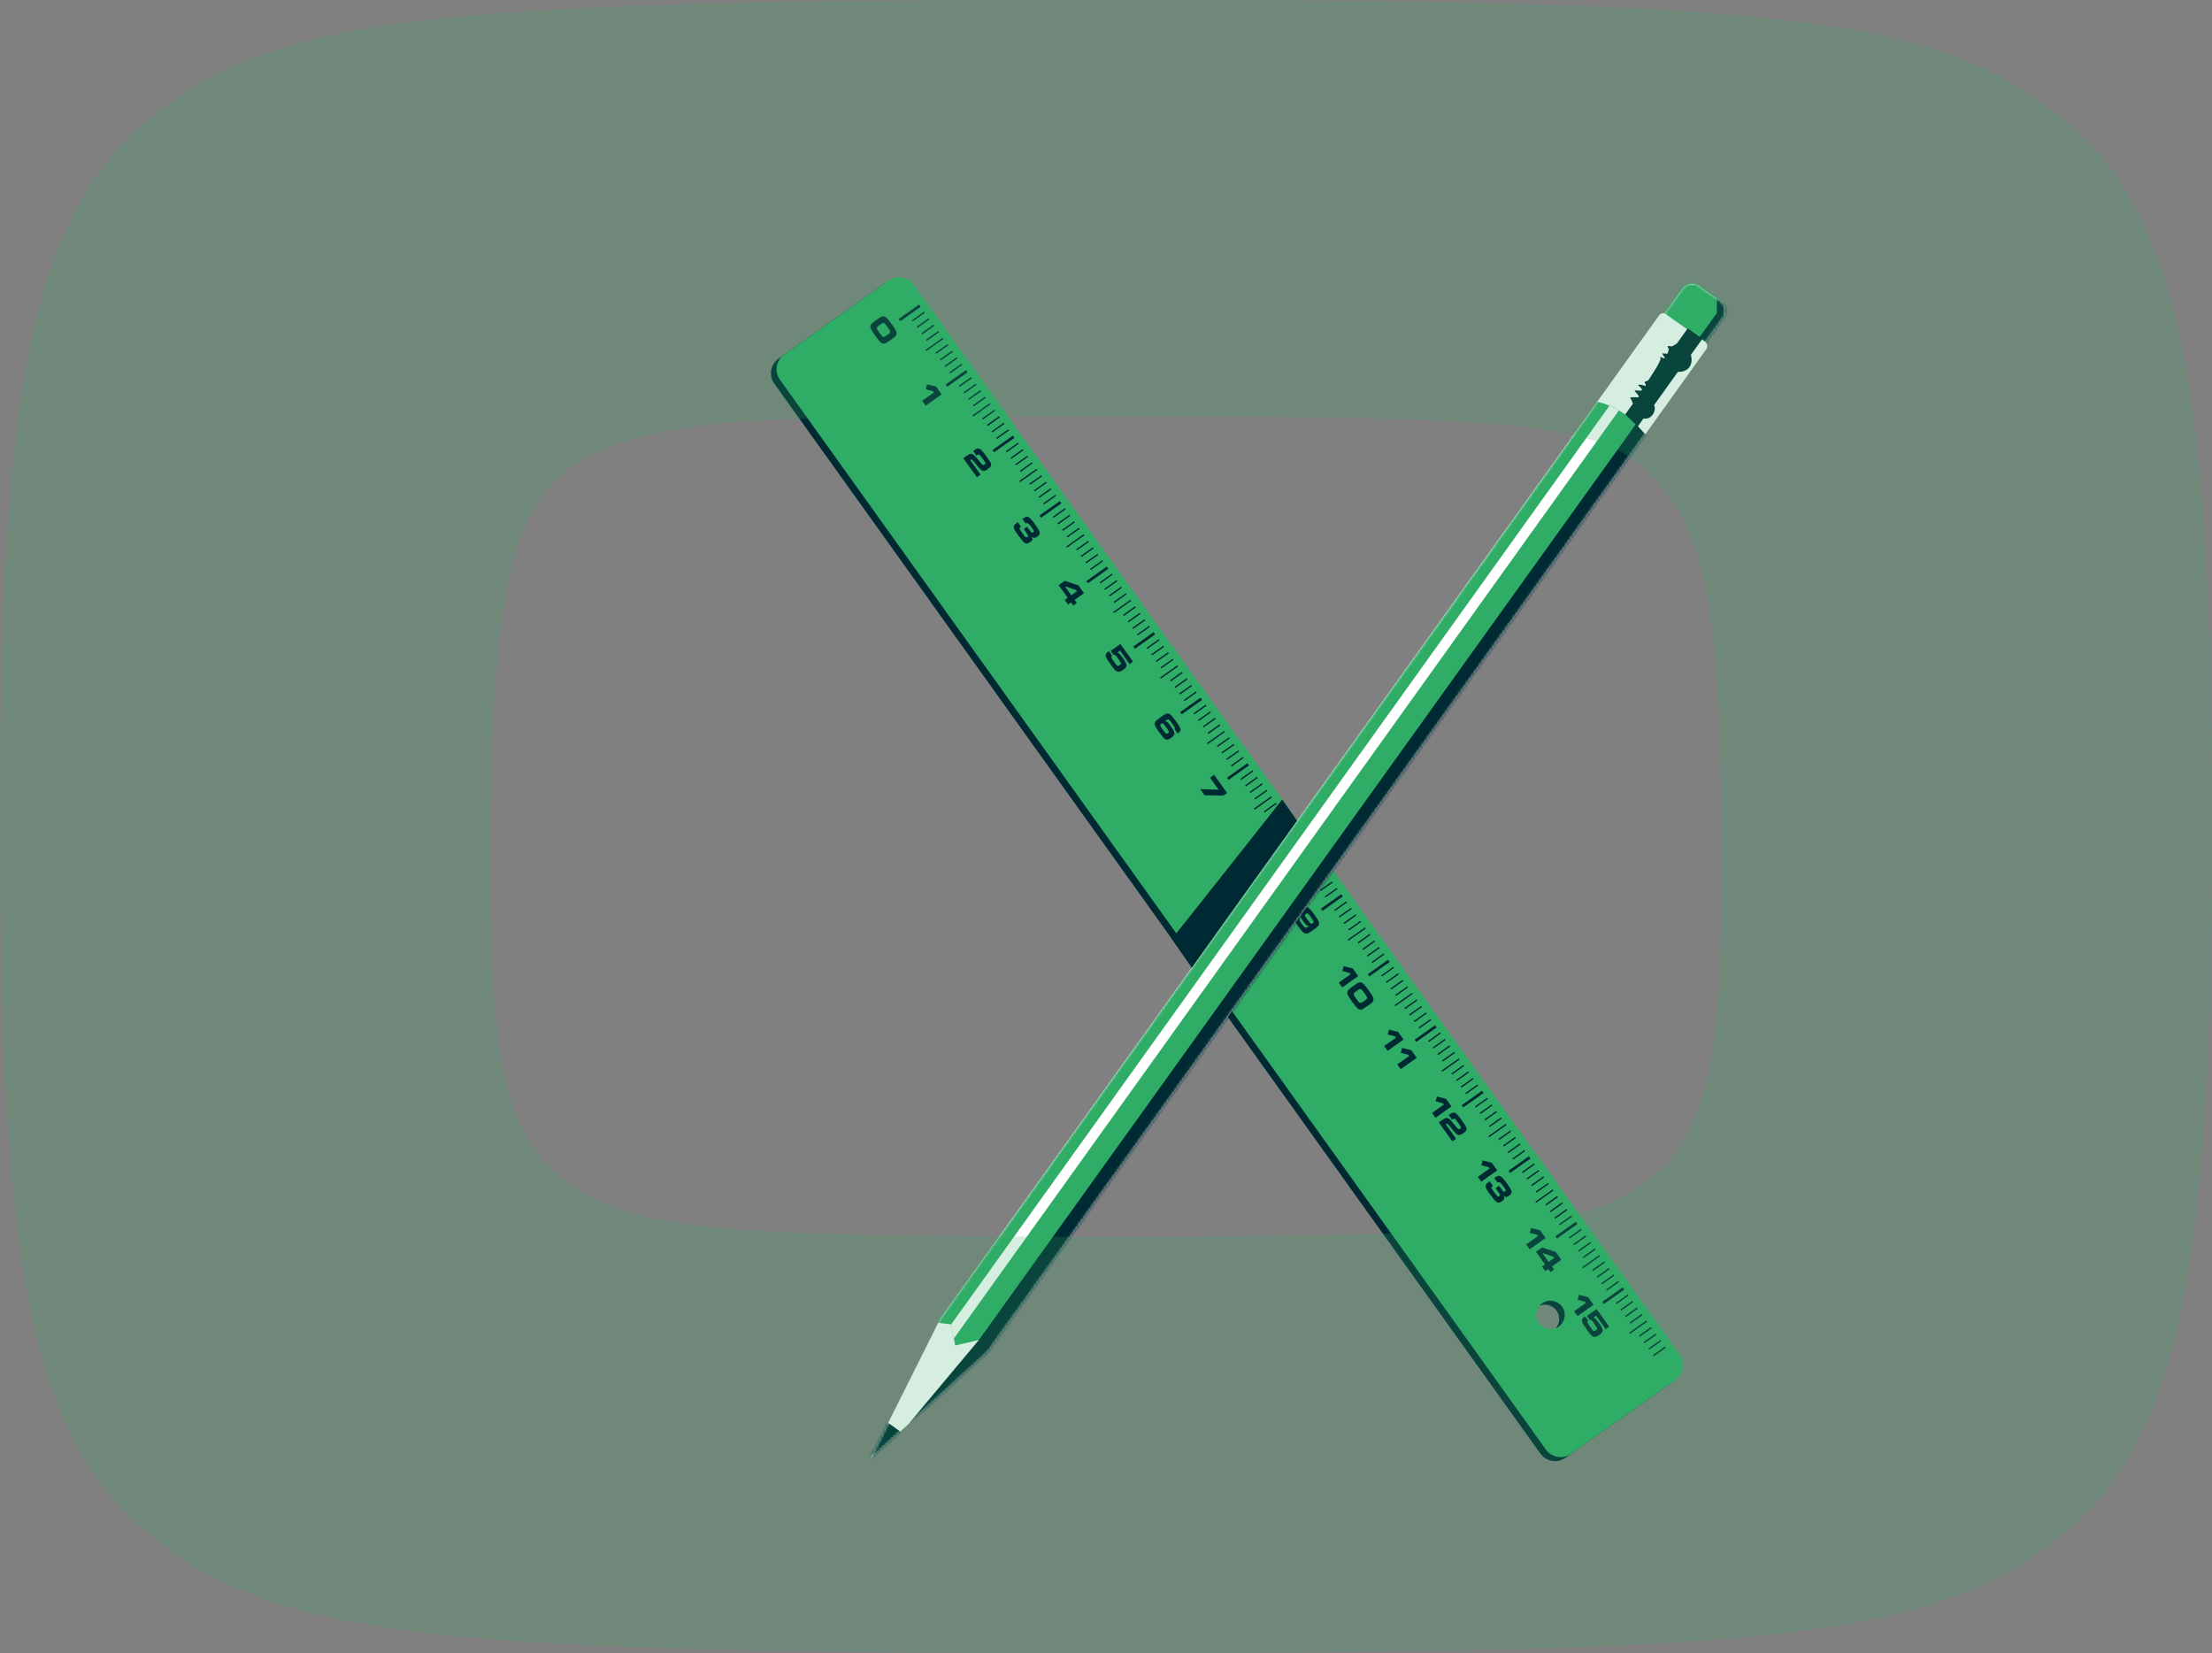 <?xml version="1.0" encoding="utf-8"?>
<!-- Generator: Adobe Illustrator 16.0.0, SVG Export Plug-In . SVG Version: 6.00 Build 0)  -->
<!DOCTYPE svg PUBLIC "-//W3C//DTD SVG 1.1//EN" "http://www.w3.org/Graphics/SVG/1.1/DTD/svg11.dtd">
<svg version="1.1" id="Calque_1" xmlns="http://www.w3.org/2000/svg" xmlns:xlink="http://www.w3.org/1999/xlink" x="0px" y="0px"
	 width="849.779px" height="634.973px" viewBox="0 0 849.779 634.973" enable-background="new 0 0 849.779 634.973"
	 xml:space="preserve">
<rect x="0" y="0" width="849.779" height="634.973" fill="#808080" stroke="none"/>
<path fill="#002A33" d="M643.187,521.903L348.908,110.916c-2.231-3.092-6.533-3.814-9.648-1.611l-40.188,28.461
	c-3.093,2.203-3.831,6.497-1.617,9.589l294.301,410.992c2.212,3.091,6.533,3.814,9.626,1.611l40.188-28.467
	C644.683,529.289,645.398,524.993,643.187,521.903z M589.008,509.801c-1.761-2.46-1.186-5.875,1.293-7.627s5.898-1.177,7.662,1.28
	c1.758,2.462,1.185,5.879-1.293,7.629C594.214,512.836,590.77,512.262,589.008,509.801z"/>
<path fill="#2FAC66" d="M645.337,520.383L351.038,109.397c-2.211-3.091-6.533-3.814-9.648-1.611l-40.166,28.461
	c-3.113,2.202-3.83,6.497-1.617,9.589l294.278,410.991c2.214,3.091,6.533,3.816,9.647,1.612l40.188-28.467
	C646.813,527.773,647.549,523.475,645.337,520.383z M591.14,508.282c-1.762-2.457-1.166-5.875,1.292-7.627
	c2.478-1.752,5.918-1.177,7.68,1.281c1.763,2.461,1.188,5.878-1.29,7.628C596.342,511.318,592.921,510.743,591.14,508.282z"/>
<path fill="#002A33" d="M353.066,116.993l-7.804,5.539l0.595,0.852l7.822-5.539L353.066,116.993z"/>
<path fill="#002A33" d="M362.181,129.713l-6.636,4.699l0.308,0.426l6.634-4.699L362.181,129.713z"/>
<path fill="#002A33" d="M360.398,127.207l-4.646,3.29l0.305,0.426l4.651-3.29L360.398,127.207z"/>
<path fill="#002A33" d="M358.597,124.708l-4.63,3.291l0.309,0.426l4.627-3.29L358.597,124.708z"/>
<path fill="#002A33" d="M356.814,122.205l-4.647,3.29l0.306,0.426l4.65-3.291L356.814,122.205z"/>
<path fill="#002A33" d="M355.013,119.702l-4.632,3.291l0.29,0.426l4.647-3.291L355.013,119.702z"/>
<path fill="#002A33" d="M369.351,139.725l-4.651,3.291l0.31,0.425l4.647-3.291L369.351,139.725z"/>
<path fill="#002A33" d="M367.547,137.22l-4.626,3.291l0.306,0.426l4.629-3.291L367.547,137.22z"/>
<path fill="#002A33" d="M365.765,134.718l-4.649,3.29l0.31,0.427l4.646-3.292L365.765,134.718z"/>
<path fill="#002A33" d="M363.982,132.215l-4.646,3.291l0.307,0.426l4.65-3.291L363.982,132.215z"/>
<path fill="#002A33" d="M371.092,142.157l-7.805,5.539l0.596,0.852l7.822-5.539L371.092,142.157z"/>
<path fill="#002A33" d="M380.206,154.874l-6.636,4.7l0.308,0.426l6.637-4.699L380.206,154.874z"/>
<path fill="#002A33" d="M378.424,152.375l-4.649,3.291l0.307,0.427l4.629-3.292L378.424,152.375z"/>
<path fill="#002A33" d="M376.621,149.874l-4.648,3.291l0.307,0.426l4.649-3.291L376.621,149.874z"/>
<path fill="#002A33" d="M374.84,147.373l-4.649,3.291l0.307,0.426l4.649-3.291L374.84,147.373z"/>
<path fill="#002A33" d="M373.037,144.867l-4.648,3.291l0.306,0.426l4.65-3.291L373.037,144.867z"/>
<path fill="#002A33" d="M387.375,164.888l-4.648,3.291l0.307,0.426l4.649-3.291L387.375,164.888z"/>
<path fill="#002A33" d="M385.593,162.39l-4.648,3.291l0.306,0.426l4.628-3.291L385.593,162.39z"/>
<path fill="#002A33" d="M383.791,159.891l-4.648,3.291l0.305,0.426l4.651-3.291L383.791,159.891z"/>
<path fill="#002A33" d="M381.988,157.381l-4.628,3.29l0.285,0.426l4.648-3.291L381.988,157.381z"/>
<path fill="#002A33" d="M389.115,167.327l-7.822,5.538l0.613,0.852l7.826-5.539L389.115,167.327z"/>
<path fill="#002A33" d="M398.23,180.046l-6.634,4.699l0.306,0.426l6.637-4.699L398.23,180.046z"/>
<path fill="#002A33" d="M396.429,177.542l-4.629,3.291l0.286,0.426l4.65-3.292L396.429,177.542z"/>
<path fill="#002A33" d="M394.646,175.043l-4.648,3.291l0.306,0.426l4.65-3.291L394.646,175.043z"/>
<path fill="#002A33" d="M392.845,172.539l-4.649,3.292l0.307,0.425l4.65-3.291L392.845,172.539z"/>
<path fill="#002A33" d="M391.063,170.037l-4.648,3.29l0.306,0.427l4.65-3.291L391.063,170.037z"/>
<path fill="#002A33" d="M405.4,190.058l-4.648,3.291l0.306,0.426l4.65-3.291L405.4,190.058z"/>
<path fill="#002A33" d="M403.599,187.555l-4.629,3.291l0.286,0.426l4.65-3.291L403.599,187.555z"/>
<path fill="#002A33" d="M401.816,185.051l-4.648,3.291l0.306,0.426l4.649-3.29L401.816,185.051z"/>
<path fill="#002A33" d="M400.013,182.548l-4.628,3.29l0.308,0.427l4.629-3.291L400.013,182.548z"/>
<path fill="#002A33" d="M407.142,192.491l-7.824,5.54l0.614,0.853l7.803-5.539L407.142,192.491z"/>
<path fill="#002A33" d="M416.255,205.218l-6.635,4.696l0.307,0.426l6.638-4.696L416.255,205.218z"/>
<path fill="#002A33" d="M414.453,202.712L409.825,206l0.309,0.425l4.629-3.289L414.453,202.712z"/>
<path fill="#002A33" d="M412.67,200.209l-4.647,3.291l0.308,0.426l4.65-3.291L412.67,200.209z"/>
<path fill="#002A33" d="M410.868,197.711l-4.647,3.29l0.307,0.426l4.649-3.291L410.868,197.711z"/>
<path fill="#002A33" d="M409.086,195.206l-4.647,3.291l0.308,0.425l4.648-3.29L409.086,195.206z"/>
<path fill="#002A33" d="M423.424,215.224l-4.647,3.291l0.308,0.426l4.629-3.293L423.424,215.224z"/>
<path fill="#002A33" d="M421.621,212.725l-4.646,3.291l0.307,0.426l4.649-3.291L421.621,212.725z"/>
<path fill="#002A33" d="M419.839,210.218l-4.646,3.289l0.308,0.427l4.648-3.289L419.839,210.218z"/>
<path fill="#002A33" d="M418.037,207.714l-4.647,3.29l0.306,0.427l4.651-3.29L418.037,207.714z"/>
<path fill="#002A33" d="M425.168,217.654l-7.828,5.538l0.616,0.853l7.805-5.539L425.168,217.654z"/>
<path fill="#002A33" d="M434.282,230.381l-6.637,4.699l0.308,0.426l6.614-4.698L434.282,230.381z"/>
<path fill="#002A33" d="M432.478,227.88l-4.648,3.288l0.31,0.426l4.646-3.289L432.478,227.88z"/>
<path fill="#002A33" d="M430.696,225.377l-4.649,3.292l0.307,0.427l4.63-3.292L430.696,225.377z"/>
<path fill="#002A33" d="M428.894,222.87l-4.649,3.291l0.309,0.425l4.648-3.29L428.894,222.87z"/>
<path fill="#002A33" d="M427.09,220.37l-4.627,3.289l0.307,0.426l4.629-3.289L427.09,220.37z"/>
<path fill="#002A33" d="M441.428,240.393l-4.627,3.293l0.307,0.426l4.629-3.29L441.428,240.393z"/>
<path fill="#002A33" d="M439.646,237.889l-4.648,3.291l0.309,0.425l4.648-3.291L439.646,237.889z"/>
<path fill="#002A33" d="M437.844,235.384l-4.627,3.289l0.284,0.426l4.65-3.289L437.844,235.384z"/>
<path fill="#002A33" d="M436.062,232.885l-4.648,3.293l0.31,0.426l4.646-3.293L436.062,232.885z"/>
<path fill="#002A33" d="M443.172,242.821l-7.806,5.539l0.616,0.852l7.803-5.538L443.172,242.821z"/>
<path fill="#002A33" d="M452.285,255.551l-6.614,4.698l0.309,0.426l6.612-4.698L452.285,255.551z"/>
<path fill="#002A33" d="M450.504,253.048l-4.65,3.289l0.308,0.428l4.649-3.291L450.504,253.048z"/>
<path fill="#002A33" d="M448.701,250.547l-4.649,3.291l0.308,0.426l4.648-3.291L448.701,250.547z"/>
<path fill="#002A33" d="M446.92,248.04l-4.65,3.291l0.308,0.426l4.648-3.29L446.92,248.04z"/>
<path fill="#002A33" d="M445.116,245.54l-4.629,3.289l0.308,0.426l4.629-3.288L445.116,245.54z"/>
<path fill="#002A33" d="M459.454,265.557l-4.629,3.29l0.308,0.427l4.629-3.291L459.454,265.557z"/>
<path fill="#002A33" d="M457.674,263.061l-4.65,3.29l0.308,0.425l4.648-3.29L457.674,263.061z"/>
<path fill="#002A33" d="M455.869,260.556l-4.648,3.289l0.309,0.428l4.648-3.29L455.869,260.556z"/>
<path fill="#002A33" d="M454.09,258.05l-4.651,3.291l0.309,0.426l4.648-3.29L454.09,258.05z"/>
<path fill="#002A33" d="M461.195,267.993l-7.824,5.539l0.614,0.852l7.824-5.539L461.195,267.993z"/>
<path fill="#002A33" d="M470.313,280.717l-6.638,4.698l0.307,0.426l6.636-4.698L470.313,280.717z"/>
<path fill="#002A33" d="M468.53,278.217l-4.651,3.291l0.309,0.426l4.628-3.292L468.53,278.217z"/>
<path fill="#002A33" d="M466.727,275.712l-4.649,3.291l0.308,0.426l4.648-3.292L466.727,275.712z"/>
<path fill="#002A33" d="M464.945,273.206l-4.65,3.288l0.308,0.426l4.648-3.289L464.945,273.206z"/>
<path fill="#002A33" d="M463.143,270.707l-4.649,3.29l0.307,0.426l4.649-3.29L463.143,270.707z"/>
<path fill="#002A33" d="M477.48,290.728l-4.649,3.291l0.307,0.426l4.649-3.291L477.48,290.728z"/>
<path fill="#002A33" d="M475.698,288.229l-4.649,3.29l0.307,0.426l4.649-3.289L475.698,288.229z"/>
<path fill="#002A33" d="M473.896,285.715l-4.65,3.293l0.308,0.427l4.649-3.293L473.896,285.715z"/>
<path fill="#002A33" d="M472.114,283.222l-4.649,3.29l0.307,0.427l4.628-3.291L472.114,283.222z"/>
<path fill="#002A33" d="M479.221,293.159l-7.826,5.539l0.617,0.853l7.822-5.539L479.221,293.159z"/>
<path fill="#002A33" d="M488.335,305.888l-6.636,4.699l0.308,0.426l6.634-4.698L488.335,305.888z"/>
<path fill="#002A33" d="M486.553,303.379l-4.648,3.293l0.306,0.426l4.633-3.293L486.553,303.379z"/>
<path fill="#002A33" d="M484.751,300.88l-4.65,3.29l0.309,0.427l4.647-3.291L484.751,300.88z"/>
<path fill="#002A33" d="M482.949,298.375l-4.629,3.289l0.287,0.426l4.65-3.289L482.949,298.375z"/>
<path fill="#002A33" d="M481.167,295.875l-4.651,3.291l0.31,0.426l4.647-3.293L481.167,295.875z"/>
<path fill="#002A33" d="M495.505,315.895l-4.651,3.289l0.31,0.427l4.647-3.291L495.505,315.895z"/>
<path fill="#002A33" d="M493.701,313.388l-4.628,3.287l0.307,0.429l4.632-3.291L493.701,313.388z"/>
<path fill="#002A33" d="M491.92,310.887l-4.65,3.293l0.31,0.425l4.647-3.289L491.92,310.887z"/>
<path fill="#002A33" d="M490.117,308.386l-4.628,3.291l0.288,0.426l4.649-3.291L490.117,308.386z"/>
<path fill="#002A33" d="M497.246,318.327l-7.824,5.536l0.615,0.853l7.822-5.537L497.246,318.327z"/>
<path fill="#002A33" d="M506.36,331.053l-6.636,4.698l0.308,0.427l6.637-4.7L506.36,331.053z"/>
<path fill="#002A33" d="M504.558,328.55l-4.649,3.29l0.307,0.427l4.65-3.291L504.558,328.55z"/>
<path fill="#002A33" d="M502.775,326.05l-4.648,3.29l0.307,0.427l4.649-3.291L502.775,326.05z"/>
<path fill="#002A33" d="M500.974,323.538l-4.629,3.293l0.286,0.424l4.65-3.29L500.974,323.538z"/>
<path fill="#002A33" d="M499.191,321.042l-4.648,3.291l0.306,0.426l4.65-3.29L499.191,321.042z"/>
<path fill="#002A33" d="M513.529,341.062l-4.648,3.291l0.307,0.426l4.649-3.291L513.529,341.062z"/>
<path fill="#002A33" d="M511.728,338.558l-4.651,3.29l0.309,0.427l4.65-3.291L511.728,338.558z"/>
<path fill="#002A33" d="M509.925,336.058l-4.628,3.289l0.306,0.426l4.631-3.289L509.925,336.058z"/>
<path fill="#002A33" d="M508.143,333.556l-4.65,3.291l0.308,0.426l4.651-3.29L508.143,333.556z"/>
<path fill="#002A33" d="M515.27,343.489l-7.822,5.539l0.613,0.853l7.807-5.538L515.27,343.489z"/>
<path fill="#002A33" d="M524.385,356.224l-6.635,4.698l0.306,0.427l6.638-4.698L524.385,356.224z"/>
<path fill="#002A33" d="M522.583,353.719l-4.648,3.291l0.306,0.426l4.65-3.29L522.583,353.719z"/>
<path fill="#002A33" d="M520.781,351.207l-4.629,3.288l0.306,0.426l4.63-3.287L520.781,351.207z"/>
<path fill="#002A33" d="M518.999,348.711l-4.649,3.29l0.307,0.427l4.65-3.292L518.999,348.711z"/>
<path fill="#002A33" d="M517.217,346.212l-4.648,3.291l0.306,0.427l4.63-3.292L517.217,346.212z"/>
<path fill="#002A33" d="M531.555,366.227l-4.648,3.289l0.306,0.427l4.63-3.289L531.555,366.227z"/>
<path fill="#002A33" d="M529.753,363.726l-4.649,3.289l0.307,0.427l4.65-3.293L529.753,363.726z"/>
<path fill="#002A33" d="M527.949,361.228l-4.627,3.289l0.306,0.426l4.63-3.289L527.949,361.228z"/>
<path fill="#002A33" d="M526.167,358.72l-4.647,3.288l0.305,0.427l4.651-3.288L526.167,358.72z"/>
<path fill="#002A33" d="M533.276,368.661l-7.805,5.538l0.594,0.854l7.824-5.54L533.276,368.661z"/>
<path fill="#002A33" d="M542.389,381.383l-6.614,4.697l0.286,0.426l6.639-4.697L542.389,381.383z"/>
<path fill="#002A33" d="M540.61,378.884l-4.651,3.29l0.307,0.426l4.651-3.29L540.61,378.884z"/>
<path fill="#002A33" d="M538.805,376.378l-4.629,3.289l0.31,0.426l4.628-3.287L538.805,376.378z"/>
<path fill="#002A33" d="M537.026,373.882l-4.651,3.291l0.307,0.426l4.649-3.29L537.026,373.882z"/>
<path fill="#002A33" d="M535.22,371.379l-4.628,3.29l0.289,0.425l4.648-3.29L535.22,371.379z"/>
<path fill="#002A33" d="M549.559,391.399l-4.647,3.289l0.308,0.425l4.648-3.289L549.559,391.399z"/>
<path fill="#002A33" d="M547.779,388.892l-4.65,3.293l0.307,0.427l4.649-3.291L547.779,388.892z"/>
<path fill="#002A33" d="M545.974,386.389l-4.629,3.29l0.29,0.427l4.648-3.291L545.974,386.389z"/>
<path fill="#002A33" d="M544.195,383.893l-4.65,3.288l0.305,0.426l4.651-3.289L544.195,383.893z"/>
<path fill="#002A33" d="M551.301,393.827l-7.826,5.541l0.616,0.852l7.825-5.54L551.301,393.827z"/>
<path fill="#002A33" d="M560.415,406.553l-6.635,4.698l0.306,0.425l6.636-4.695L560.415,406.553z"/>
<path fill="#002A33" d="M558.633,404.053l-4.649,3.29l0.308,0.427l4.648-3.292L558.633,404.053z"/>
<path fill="#002A33" d="M556.831,401.544l-4.649,3.291l0.307,0.426l4.649-3.29L556.831,401.544z"/>
<path fill="#002A33" d="M555.026,399.047l-4.628,3.291l0.308,0.427l4.629-3.29L555.026,399.047z"/>
<path fill="#002A33" d="M553.247,396.547l-4.63,3.291l0.307,0.428l4.629-3.291L553.247,396.547z"/>
<path fill="#002A33" d="M567.585,416.57l-4.65,3.288l0.308,0.429l4.648-3.291L567.585,416.57z"/>
<path fill="#002A33" d="M565.803,414.058l-4.65,3.291l0.308,0.428l4.629-3.293L565.803,414.058z"/>
<path fill="#002A33" d="M564.001,411.562l-4.651,3.29l0.309,0.427l4.648-3.29L564.001,411.562z"/>
<path fill="#002A33" d="M562.196,409.051l-4.629,3.291l0.309,0.428l4.628-3.291L562.196,409.051z"/>
<path fill="#002A33" d="M569.325,418.994l-7.824,5.541l0.616,0.853l7.824-5.539L569.325,418.994z"/>
<path fill="#002A33" d="M578.441,431.716l-6.638,4.696l0.308,0.429l6.637-4.698L578.441,431.716z"/>
<path fill="#002A33" d="M576.639,429.22l-4.631,3.288l0.288,0.428l4.648-3.289L576.639,429.22z"/>
<path fill="#002A33" d="M574.856,426.717l-4.65,3.29l0.308,0.426l4.648-3.291L574.856,426.717z"/>
<path fill="#002A33" d="M573.074,424.215l-4.65,3.293l0.308,0.425l4.629-3.291L573.074,424.215z"/>
<path fill="#002A33" d="M571.271,421.708l-4.649,3.287l0.308,0.427l4.648-3.288L571.271,421.708z"/>
<path fill="#002A33" d="M585.61,441.726l-4.65,3.294l0.308,0.425l4.648-3.292L585.61,441.726z"/>
<path fill="#002A33" d="M583.808,439.23l-4.63,3.29l0.308,0.426l4.629-3.291L583.808,439.23z"/>
<path fill="#002A33" d="M582.025,436.727l-4.65,3.29l0.309,0.426l4.648-3.288L582.025,436.727z"/>
<path fill="#002A33" d="M580.244,434.222l-4.651,3.291l0.309,0.425l4.629-3.29L580.244,434.222z"/>
<path fill="#002A33" d="M587.35,444.162l-7.822,5.539l0.613,0.854l7.823-5.54L587.35,444.162z"/>
<path fill="#002A33" d="M596.467,456.889l-6.638,4.698l0.307,0.427l6.639-4.699L596.467,456.889z"/>
<path fill="#002A33" d="M594.663,454.393l-4.649,3.288l0.307,0.426l4.649-3.289L594.663,454.393z"/>
<path fill="#002A33" d="M592.881,451.879l-4.648,3.293l0.307,0.427l4.65-3.291L592.881,451.879z"/>
<path fill="#002A33" d="M591.079,449.381l-4.63,3.291l0.287,0.426l4.649-3.291L591.079,449.381z"/>
<path fill="#002A33" d="M589.297,446.877l-4.648,3.288l0.306,0.427l4.65-3.29L589.297,446.877z"/>
<path fill="#002A33" d="M603.635,466.897l-4.648,3.291l0.306,0.425l4.651-3.289L603.635,466.897z"/>
<path fill="#002A33" d="M601.833,464.397l-4.649,3.291l0.307,0.425l4.648-3.29L601.833,464.397z"/>
<path fill="#002A33" d="M600.051,461.893l-4.648,3.288l0.306,0.428l4.65-3.289L600.051,461.893z"/>
<path fill="#002A33" d="M598.249,459.391l-4.633,3.292l0.31,0.428l4.629-3.292L598.249,459.391z"/>
<path fill="#002A33" d="M605.375,469.334l-7.822,5.539l0.613,0.852l7.803-5.538L605.375,469.334z"/>
<path fill="#002A33" d="M614.49,482.055l-6.637,4.697l0.308,0.428l6.614-4.7L614.49,482.055z"/>
<path fill="#002A33" d="M612.688,479.55l-4.649,3.291l0.307,0.426l4.652-3.291L612.688,479.55z"/>
<path fill="#002A33" d="M610.905,477.049l-4.649,3.291l0.307,0.426l4.629-3.29L610.905,477.049z"/>
<path fill="#002A33" d="M609.104,474.553l-4.649,3.291l0.307,0.426l4.651-3.291L609.104,474.553z"/>
<path fill="#002A33" d="M607.321,472.041l-4.649,3.29l0.307,0.426l4.651-3.291L607.321,472.041z"/>
<path fill="#002A33" d="M621.639,492.065l-4.629,3.29l0.307,0.428l4.629-3.291L621.639,492.065z"/>
<path fill="#002A33" d="M619.857,489.563l-4.63,3.29l0.286,0.426l4.652-3.29L619.857,489.563z"/>
<path fill="#002A33" d="M618.074,487.061l-4.648,3.292l0.307,0.425l4.627-3.291L618.074,487.061z"/>
<path fill="#002A33" d="M616.271,484.559l-4.648,3.29l0.306,0.427l4.652-3.292L616.271,484.559z"/>
<path fill="#002A33" d="M623.379,494.498l-7.803,5.538l0.595,0.853l7.823-5.538L623.379,494.498z"/>
<path fill="#002A33" d="M632.494,507.222l-6.616,4.697l0.309,0.428l6.616-4.699L632.494,507.222z"/>
<path fill="#002A33" d="M630.712,504.718l-4.648,3.29l0.306,0.427l4.651-3.291L630.712,504.718z"/>
<path fill="#002A33" d="M628.91,502.217l-4.629,3.29l0.286,0.428l4.65-3.292L628.91,502.217z"/>
<path fill="#002A33" d="M627.128,499.716l-4.648,3.287l0.306,0.427l4.65-3.289L627.128,499.716z"/>
<path fill="#002A33" d="M625.346,497.21l-4.648,3.29l0.308,0.428l4.629-3.291L625.346,497.21z"/>
<path fill="#002A33" d="M639.664,517.231l-4.629,3.29l0.308,0.427l4.629-3.291L639.664,517.231z"/>
<path fill="#002A33" d="M637.882,514.731l-4.648,3.288l0.306,0.425l4.65-3.288L637.882,514.731z"/>
<path fill="#002A33" d="M636.08,512.226l-4.629,3.291l0.307,0.427l4.63-3.293L636.08,512.226z"/>
<path fill="#002A33" d="M634.298,509.727l-4.65,3.293l0.308,0.426l4.65-3.291L634.298,509.727z"/>
<path fill="#002A33" d="M344.218,127.061c0.409,0.796,0.309,1.554-0.267,2.141c-0.307,0.32-0.45,0.423-1.782,1.375
	c-1.353,0.953-1.495,1.047-1.903,1.24c-0.739,0.351-1.497,0.194-2.131-0.46c-0.391-0.397-1.065-1.266-1.864-2.376
	c-0.779-1.108-1.393-2.04-1.64-2.542c-0.43-0.794-0.328-1.555,0.247-2.14c0.328-0.334,0.429-0.408,1.884-1.443
	c1.25-0.88,1.414-0.989,1.822-1.172c0.738-0.352,1.497-0.194,2.11,0.46c0.41,0.408,1.065,1.267,1.864,2.386
	C343.357,125.648,343.951,126.549,344.218,127.061z M338.032,124.754c-1.516,1.083-1.537,1.188-0.247,2.972
	c1.475,2.067,1.518,2.077,3.053,0.995c1.516-1.084,1.516-1.129,0.063-3.183C339.607,123.766,339.487,123.724,338.032,124.754z"/>
<path fill="#002A33" d="M361.752,151.464l-6.145,4.347l-1.332-1.856l4.548-3.213l-0.35-0.486l-2.827-0.722l0.472-1.878l3.524,0.868
	L361.752,151.464L361.752,151.464z"/>
<path fill="#002A33" d="M373.878,173.211l0.265-0.188c1.865-1.318,2.355-1.094,4.59,1.999c1.802,2.542,2.006,2.867,2.027,3.458
	c0.021,0.603-0.287,1.014-1.271,1.706c-0.718,0.512-1.128,0.694-1.577,0.71c-0.574,0.016-1.188-0.408-1.987-1.402
	c-2.006-2.449-2.274-2.782-2.415-2.861c-0.27-0.162-0.433-0.142-0.739,0.063l-0.062,0.048l3.994,5.577l-1.412,0.998l-5.225-7.277
	c0.285-0.24,0.39-0.314,0.695-0.524c1.006-0.72,1.497-1.019,1.865-1.118c0.718-0.214,1.23,0.02,2.029,0.878
	c0.061,0.068,0.758,0.891,2.089,2.48c0.86,1.021,0.962,1.073,1.454,0.716c0.369-0.255,0.451-0.408,0.347-0.684
	c-0.061-0.204-0.226-0.456-0.921-1.428c-0.839-1.182-1.229-1.648-1.434-1.78c-0.184-0.114-0.368-0.036-0.839,0.285l-0.206,0.149
	l-1.289-1.794L373.878,173.211z"/>
<path fill="#002A33" d="M392.782,199.337l0.37-0.26c1.619-1.143,2.232-0.802,4.629,2.568c1.27,1.768,1.637,2.422,1.637,2.997
	c0,0.577-0.266,0.994-1.004,1.518c-0.858,0.61-1.33,0.6-2.047-0.051c0.472,1.082,0.369,1.421-0.654,2.143
	c-0.921,0.642-1.477,0.686-2.193,0.184c-0.513-0.365-1.27-1.282-2.684-3.254c-1.104-1.555-1.451-2.281-1.372-2.915
	c0.062-0.534,0.369-0.863,1.516-1.69l1.271,1.769l-0.102,0.09c-0.492,0.35-0.575,0.502-0.45,0.8c0.06,0.12,0.595,0.93,1.044,1.558
	c0.247,0.34,0.903,1.208,1.023,1.339c0.329,0.351,0.533,0.389,0.881,0.137c0.286-0.194,0.371-0.378,0.286-0.608
	c-0.08-0.182-0.103-0.225-0.881-1.349l-0.777-1.071l1.311-0.933l1.023,1.407c0.655,0.915,0.882,1.062,1.312,0.76
	c0.471-0.336,0.41-0.488-0.714-2.063c-0.903-1.254-1.579-1.728-2.009-1.418l-0.146,0.1l-1.27-1.773V199.337z"/>
<path fill="#002A33" d="M412.304,232.59l-0.86-1.188l-1.127,0.812l-1.27-1.769l1.125-0.812l-3.482-4.871l2.357-1.662l5.242,1.746
	l2.15,3.015l-3.604,2.564l0.841,1.188L412.304,232.59z M413.756,227.103l-0.265-0.377l-3.972-1.444l-0.249,0.167l2.297,3.203
	l2.188-1.554V227.103z"/>
<path fill="#002A33" d="M595.666,488.655l-0.861-1.188l-1.146,0.812l-1.269-1.769l1.148-0.811l-3.483-4.87l2.335-1.663l5.263,1.747
	l2.152,3.013l-3.628,2.563l0.862,1.189L595.666,488.655z M597.1,483.168l-0.268-0.375l-3.971-1.444l-0.227,0.164l2.295,3.204
	l2.17-1.554V483.168z"/>
<path fill="#002A33" d="M435.264,254.153l-1.31,0.933l-2.849-3.974l-0.286-0.417c-0.265-0.356-0.45-0.642-0.512-0.801l-0.655,0.471
	c-0.246,0.162-0.307,0.22-0.472,0.31c0.41,0.094,0.533,0.156,0.759,0.356c0.287,0.24,0.818,0.895,1.393,1.701
	c1.863,2.578,1.885,3.322,0.206,4.515c-1.211,0.862-1.927,1.01-2.645,0.558c-0.532-0.35-0.94-0.793-1.943-2.184
	c-1.334-1.858-1.744-2.518-2.05-3.229c-0.328-0.821-0.104-1.396,0.86-2.082c0.04-0.028,0.145-0.1,0.245-0.162l1.271,1.767
	c-0.245,0.196-0.349,0.303-0.369,0.423c-0.021,0.23,0.245,0.702,1.045,1.827c0.961,1.334,1.084,1.503,1.31,1.628
	c0.206,0.114,0.451,0.03,0.924-0.313c0.468-0.327,0.551-0.515,0.386-0.854c-0.142-0.314-0.715-1.198-1.29-1.997
	c-0.757-1.08-1.023-1.278-1.329-1.045l-0.083,0.049l-1.168-1.626l3.707-2.636l4.874,6.79L435.264,254.153z"/>
<path fill="#002A33" d="M618.197,509.63l-1.31,0.934l-2.847-3.974l-0.289-0.417c-0.266-0.357-0.449-0.645-0.511-0.803l-0.654,0.474
	c-0.248,0.161-0.33,0.219-0.472,0.305c0.41,0.095,0.532,0.159,0.757,0.357c0.287,0.241,0.82,0.896,1.393,1.7
	c1.845,2.58,1.883,3.321,0.205,4.514c-1.229,0.864-1.925,1.01-2.642,0.564c-0.553-0.353-0.943-0.796-1.947-2.19
	c-1.329-1.857-1.739-2.514-2.047-3.228c-0.328-0.82-0.103-1.397,0.859-2.082c0.042-0.024,0.144-0.099,0.246-0.162l1.271,1.77
	c-0.267,0.192-0.349,0.302-0.369,0.424c-0.021,0.23,0.247,0.699,1.044,1.824c0.964,1.335,1.086,1.504,1.312,1.627
	c0.205,0.118,0.429,0.034,0.921-0.312c0.451-0.325,0.556-0.513,0.391-0.853c-0.146-0.315-0.718-1.198-1.291-2
	c-0.779-1.077-1.025-1.277-1.352-1.047l-0.061,0.054l-1.169-1.631l3.707-2.633l4.876,6.789L618.197,509.63z"/>
<path fill="#002A33" d="M451.181,279.987c0.165-0.124,0.203-0.198,0.203-0.297c0.02-0.143-0.019-0.205-0.409-0.785
	c-0.267-0.408-0.512-0.758-0.716-1.052c-0.638-0.895-1.048-1.359-1.271-1.496c-0.245-0.123-0.512-0.029-1.106,0.385
	c-0.063,0.055-0.184,0.138-0.327,0.253c0.778,0.145,1.167,0.486,2.314,2.088c1.719,2.396,1.741,3.159,0.082,4.332
	c-1.106,0.784-1.783,0.904-2.46,0.445c-0.448-0.285-1.023-0.985-2.375-2.869c-1.248-1.756-1.597-2.468-1.516-3.148
	c0.103-0.686,0.472-1.057,2.499-2.507c1.023-0.721,1.354-0.926,1.824-1.124c1.146-0.472,1.862,0.067,3.848,2.826
	c1.477,2.076,1.865,2.839,1.744,3.473c-0.082,0.383-0.309,0.649-1.086,1.214L451.181,279.987L451.181,279.987z M446.857,277.972
	c-0.226-0.135-0.49-0.097-0.778,0.1c-0.348,0.257-0.452,0.483-0.328,0.775c0.062,0.162,0.328,0.583,0.778,1.192
	c0.391,0.55,1.025,1.383,1.189,1.56c0.266,0.304,0.511,0.313,0.901,0.031c0.636-0.445,0.591-0.556-0.759-2.459
	C447.226,278.292,447.063,278.092,446.857,277.972L446.857,277.972z"/>
<path fill="#002A33" d="M471.395,304.603l-1.431,1.01l-7.189-0.122l-1.66-2.344l7.046,0.193l-3.318-4.613l1.558-1.105l4.995,6.974
	V304.603z"/>
<path fill="#002A33" d="M482.766,323.933c0.919-0.642,1.536-0.686,2.212-0.157c0.388,0.31,1.146,1.252,2.007,2.45
	c1.086,1.512,1.656,2.483,1.761,2.993c0.123,0.663-0.143,1.165-0.963,1.737c-0.962,0.684-1.475,0.643-2.15-0.151
	c0.245,0.502,0.308,0.679,0.308,0.92c0,0.479-0.286,0.857-0.982,1.358c-0.945,0.666-1.537,0.697-2.254,0.092
	c-0.431-0.365-0.778-0.775-2.006-2.499c-1.394-1.956-1.681-2.421-1.804-3.017c-0.144-0.686,0.104-1.168,0.921-1.75
	c0.82-0.578,1.271-0.672,1.763-0.41c0.185,0.094,0.327,0.202,0.614,0.512c-0.533-0.89-0.391-1.397,0.574-2.084V323.933z
	 M481.331,327.496c-0.531,0.376-0.493,0.456,0.634,2.03c1.352,1.913,1.455,1.978,2.03,1.57c0.307-0.221,0.365-0.373,0.265-0.633
	c-0.062-0.152-0.575-0.916-1.043-1.576c-1.271-1.768-1.313-1.8-1.886-1.396V327.496z M483.83,325.844
	c-0.514,0.359-0.471,0.444,0.676,2.046c0.859,1.206,1.475,1.685,1.824,1.436c0.285-0.201,0.348-0.398,0.223-0.668
	c-0.101-0.223-0.594-0.967-1.086-1.637C484.485,325.63,484.302,325.503,483.83,325.844z"/>
<path fill="#002A33" d="M499.375,352.833l-0.08,0.063c-0.206,0.185-0.248,0.24-0.164,0.466c0.08,0.214,0.368,0.674,0.819,1.296
	c1.126,1.555,1.434,1.838,1.864,1.697c0.184-0.075,0.47-0.26,1.004-0.629c-0.718-0.074-1.169-0.472-2.274-2
	c-1.903-2.652-1.924-3.262-0.164-4.507c1.763-1.245,2.356-0.996,4.568,2.081c1.33,1.868,1.822,2.79,1.822,3.432
	c0.021,0.728-0.41,1.188-2.519,2.68c-1.579,1.115-2.09,1.334-2.723,1.197c-0.493-0.106-0.903-0.429-1.621-1.261
	c-0.368-0.417-1.085-1.375-1.658-2.155c-0.943-1.334-1.292-1.999-1.354-2.547c-0.039-0.566,0.207-0.881,1.211-1.582L499.375,352.833
	L499.375,352.833z M501.67,351.022c-0.594,0.425-0.573,0.565,0.513,2.077c0.717,1.004,1.207,1.597,1.372,1.69
	c0.225,0.134,0.431,0.094,0.738-0.138c0.368-0.257,0.448-0.435,0.327-0.715c-0.063-0.222-0.492-0.864-1.023-1.622
	c-1.148-1.603-1.313-1.722-1.927-1.288V351.022z"/>
<path fill="#002A33" d="M521.766,374.948l-6.125,4.348l-1.333-1.856l4.526-3.213l-0.348-0.485l-2.807-0.726l0.473-1.877l3.521,0.869
	l2.111,2.94H521.766z"/>
<path fill="#002A33" d="M527.396,382.894c0.432,0.797,0.326,1.554-0.245,2.141c-0.327,0.319-0.452,0.424-1.802,1.377
	c-1.333,0.951-1.497,1.047-1.906,1.239c-0.735,0.349-1.493,0.194-2.109-0.463c-0.39-0.396-1.066-1.263-1.864-2.372
	c-0.8-1.11-1.414-2.04-1.659-2.544c-0.409-0.793-0.307-1.552,0.267-2.138c0.307-0.338,0.409-0.41,1.885-1.445
	c1.229-0.878,1.413-0.99,1.804-1.171c0.735-0.353,1.494-0.193,2.107,0.458c0.41,0.409,1.086,1.268,1.887,2.386
	C526.558,381.483,527.151,382.38,527.396,382.894z M521.232,380.587c-1.537,1.085-1.537,1.188-0.268,2.972
	c1.495,2.067,1.536,2.077,3.052,0.995c1.536-1.084,1.536-1.133,0.063-3.183C522.809,379.601,522.688,379.559,521.232,380.587z"/>
<path fill="#002A33" d="M539.215,399.309l-6.144,4.348l-1.332-1.856l4.549-3.211l-0.349-0.49l-2.828-0.719l0.471-1.879l3.522,0.868
	L539.215,399.309L539.215,399.309z"/>
<path fill="#002A33" d="M544.254,406.35l-6.146,4.346l-1.331-1.856l4.55-3.215l-0.35-0.483l-2.827-0.724l0.491-1.879l3.524,0.869
	L544.254,406.35L544.254,406.35z"/>
<path fill="#002A33" d="M557.609,425.009l-6.125,4.348l-1.331-1.857l4.526-3.214l-0.349-0.487l-2.806-0.72l0.473-1.879l3.521,0.869
	l2.111,2.94H557.609z"/>
<path fill="#002A33" d="M574.078,452.511l0.368-0.26c1.599-1.144,2.213-0.805,4.629,2.566c1.271,1.769,1.618,2.423,1.618,2.997
	c0.019,0.576-0.267,0.996-1.005,1.519c-0.858,0.61-1.33,0.604-2.026-0.053c0.451,1.082,0.349,1.422-0.676,2.146
	c-0.9,0.644-1.476,0.685-2.192,0.181c-0.511-0.366-1.269-1.278-2.683-3.252c-1.104-1.554-1.433-2.28-1.373-2.915
	c0.083-0.532,0.369-0.863,1.536-1.688l1.27,1.769l-0.122,0.089c-0.491,0.35-0.574,0.502-0.449,0.798
	c0.06,0.122,0.595,0.933,1.043,1.562c0.247,0.34,0.924,1.21,1.044,1.338c0.31,0.353,0.513,0.388,0.884,0.137
	c0.264-0.194,0.348-0.376,0.264-0.606c-0.082-0.183-0.103-0.225-0.881-1.35l-0.777-1.071l1.331-0.934l1.003,1.407
	c0.655,0.914,0.903,1.063,1.313,0.761c0.47-0.337,0.429-0.489-0.716-2.063c-0.903-1.255-1.559-1.727-2.009-1.418l-0.145,0.101
	l-1.271-1.772L574.078,452.511z"/>
<path fill="#002A33" d="M575.184,449.56l-6.124,4.347l-1.332-1.859l4.526-3.209l-0.348-0.486l-2.807-0.724l0.472-1.877l3.523,0.867
	l2.109,2.941H575.184z"/>
<path fill="#002A33" d="M593.781,475.519l-6.145,4.348l-1.33-1.856l4.546-3.213l-0.349-0.488l-2.825-0.719l0.471-1.88l3.523,0.869
	L593.781,475.519L593.781,475.519z"/>
<path fill="#002A33" d="M612.177,501.196l-6.146,4.348l-1.333-1.859l4.55-3.209l-0.349-0.486l-2.828-0.723l0.473-1.879l3.522,0.868
	L612.177,501.196L612.177,501.196z"/>
<path fill="#002A33" d="M556.544,428.315l0.265-0.188c1.865-1.317,2.379-1.094,4.59,1.999c1.802,2.541,2.006,2.866,2.028,3.458
	c0.021,0.602-0.285,1.014-1.271,1.707c-0.714,0.512-1.124,0.693-1.575,0.709c-0.574,0.019-1.188-0.405-1.989-1.402
	c-2.005-2.448-2.271-2.783-2.415-2.861c-0.266-0.16-0.431-0.14-0.737,0.063l-0.063,0.047l3.996,5.577l-1.413,0.999l-5.222-7.275
	c0.285-0.241,0.387-0.315,0.695-0.526c1.004-0.719,1.517-1.021,1.865-1.118c0.714-0.213,1.227,0.022,2.025,0.881
	c0.062,0.066,0.758,0.888,2.091,2.479c0.859,1.019,0.96,1.07,1.453,0.716c0.368-0.258,0.451-0.409,0.349-0.686
	c-0.063-0.204-0.227-0.457-0.924-1.43c-0.839-1.183-1.227-1.646-1.433-1.778c-0.185-0.113-0.368-0.036-0.839,0.283l-0.207,0.151
	l-1.289-1.796L556.544,428.315z"/>
<path fill="#FFFFFF" d="M661.971,122.141l-6.718,9.38c0.062,0.084,0.141,0.168,0.203,0.257c0.531,0.706,0.531,1.674,0.021,2.389
	L379.447,519.352l-44.796,40.72l-0.143-0.115l26.751-53.501l276.109-385.304c0.472-0.67,1.333-0.994,2.131-0.8h0.02l6.721-9.375
	c1.496-2.108,4.443-2.595,6.554-1.094l8.092,5.724C662.995,117.107,663.486,120.032,661.971,122.141z"/>
<defs>
	<filter id="Adobe_OpacityMaskFilter" filterUnits="userSpaceOnUse" x="327.299" y="101.339" width="341.041" height="466.52">
		<feColorMatrix  type="matrix" values="1 0 0 0 0  0 1 0 0 0  0 0 1 0 0  0 0 0 1 0"/>
	</filter>
</defs>
<mask maskUnits="userSpaceOnUse" x="327.299" y="101.339" width="341.041" height="466.52" id="mask0_10066_174_1_">
	<path fill="#FFFFFF" filter="url(#Adobe_OpacityMaskFilter)" d="M661.971,122.138l-6.718,9.382
		c0.062,0.084,0.141,0.167,0.203,0.256c0.531,0.706,0.531,1.674,0.021,2.391L379.447,519.35l-44.796,40.72l-0.143-0.113
		l26.751-53.502L637.369,121.15c0.472-0.67,1.333-0.994,2.131-0.8h0.02l6.721-9.375c1.496-2.109,4.443-2.595,6.573-1.094
		l8.072,5.725C662.995,117.104,663.486,120.029,661.971,122.138z"/>
</mask>
<g mask="url(#mask0_10066_174_1_)">
	<path fill="#2FAC66" d="M378.282,520.99l-2.212-6.282l-9.096,2.118l-1.556-8.097l-5.328-0.641l253.52-353.782
		c0,0,5.366,1.087,10.384,4.65c5.02,3.563,8.646,9.271,8.646,9.271L377.36,524.474L378.282,520.99z"/>
	<path fill="#002A33" d="M348.949,547.079l27.121-32.371l252.389-351.786l4.691,5.085L377.196,525.208L348.949,547.079z"/>
	<path fill="#002A33" d="M339.568,545.413l-12.27,17.107l7.537,5.339l12.251-17.104L339.568,545.413z"/>
	<path fill="#FFFFFF" d="M365.419,508.723l252.883-352.89l3.644,1.804L366.4,514.225L365.419,508.723z"/>
	<path fill="#2FAC66" d="M638.189,119.414l17.718,12.561l12.433-17.338l-18.764-13.297l-5.366,0.894L638.189,119.414z"/>
	<path fill="#002A33" d="M659.572,114.689v5.541l-6.594,9.188l-4.609-3.274l-4.098,5.723c0,0-1.844,1.366-2.253,1.182
		c-0.389-0.182-1.966-0.23-1.249,0.392c0.738,0.624-0.266,2.475-0.266,2.475s-2.295-0.354-1.926,0.016
		c0.369,0.372,1.475,2.114,0.654,1.752c-0.798-0.359-1.84-0.998-1.328-0.088c0.53,0.911-4.754,8.57-4.754,8.57
		s-1.803,0.424-1.25,1.02c0.532,0.596,0.513,1.22-0.163,0.958c-0.677-0.262-3.175-0.764-2.11,0.11
		c1.085,0.874,1.536,1.726,0.737,1.798c-0.798,0.074-2.929-0.38-2.252,0.314c0.675,0.696,1.986,2.156,1.188,2.23
		c-0.801,0.073-3.361-0.252-2.951,0.366c0.431,0.617,0.985,2.077,0.985,2.077l-2.993,4.17l4.856,4.602l2.17-3.038
		c0,0,2.088,0.522,3.543-1.492c1.434-2.015,0.534-3.667,0.534-3.667l9.155-12.792c0,0,2.888,0.33,4.404-1.79
		c1.515-2.119,0.571-4.709,0.571-4.709l4.385-6.115l2.457,1.742l9.26-12.933l-6.105-4.331V114.689z"/>
</g>
<path fill="#002A33" d="M450.177,360.647c1.169-1.283,42.419-53.546,42.419-53.546l5.674,8.15l-40.432,56.452L450.177,360.647z"/>
<path opacity="0.2" fill="#2FAC66" d="M424.9,0c258.822,0,316.34,6.469,363.654,42.516c47.315,36.046,61.225,97.972,61.225,274.506
	c0,177.462-13.909,239.386-61.225,275.434c-47.314,36.045-105.752,42.517-361.812,42.517c-260.683,0-318.199-6.472-365.512-42.517
	C12.988,555.486,0,494.484,0,313.325C0,141.413,13.917,78.562,61.231,42.516C108.544,6.469,166.988,0,424.9,0z M424.9,159.897
	c-128.038,0-154.013,0.924-179.982,8.319c-46.388,12.016-56.592,40.668-56.592,165.444c0,76.715,6.493,101.671,27.831,119.229
	c25.051,19.41,54.73,22.183,210.586,22.183c151.226,0,182.771-3.695,206.878-22.183c21.343-16.636,27.837-43.439,27.837-118.305
	c0-88.731-4.65-123.852-21.344-145.111C620.635,162.672,599.292,159.897,424.9,159.897z"/>
</svg>
